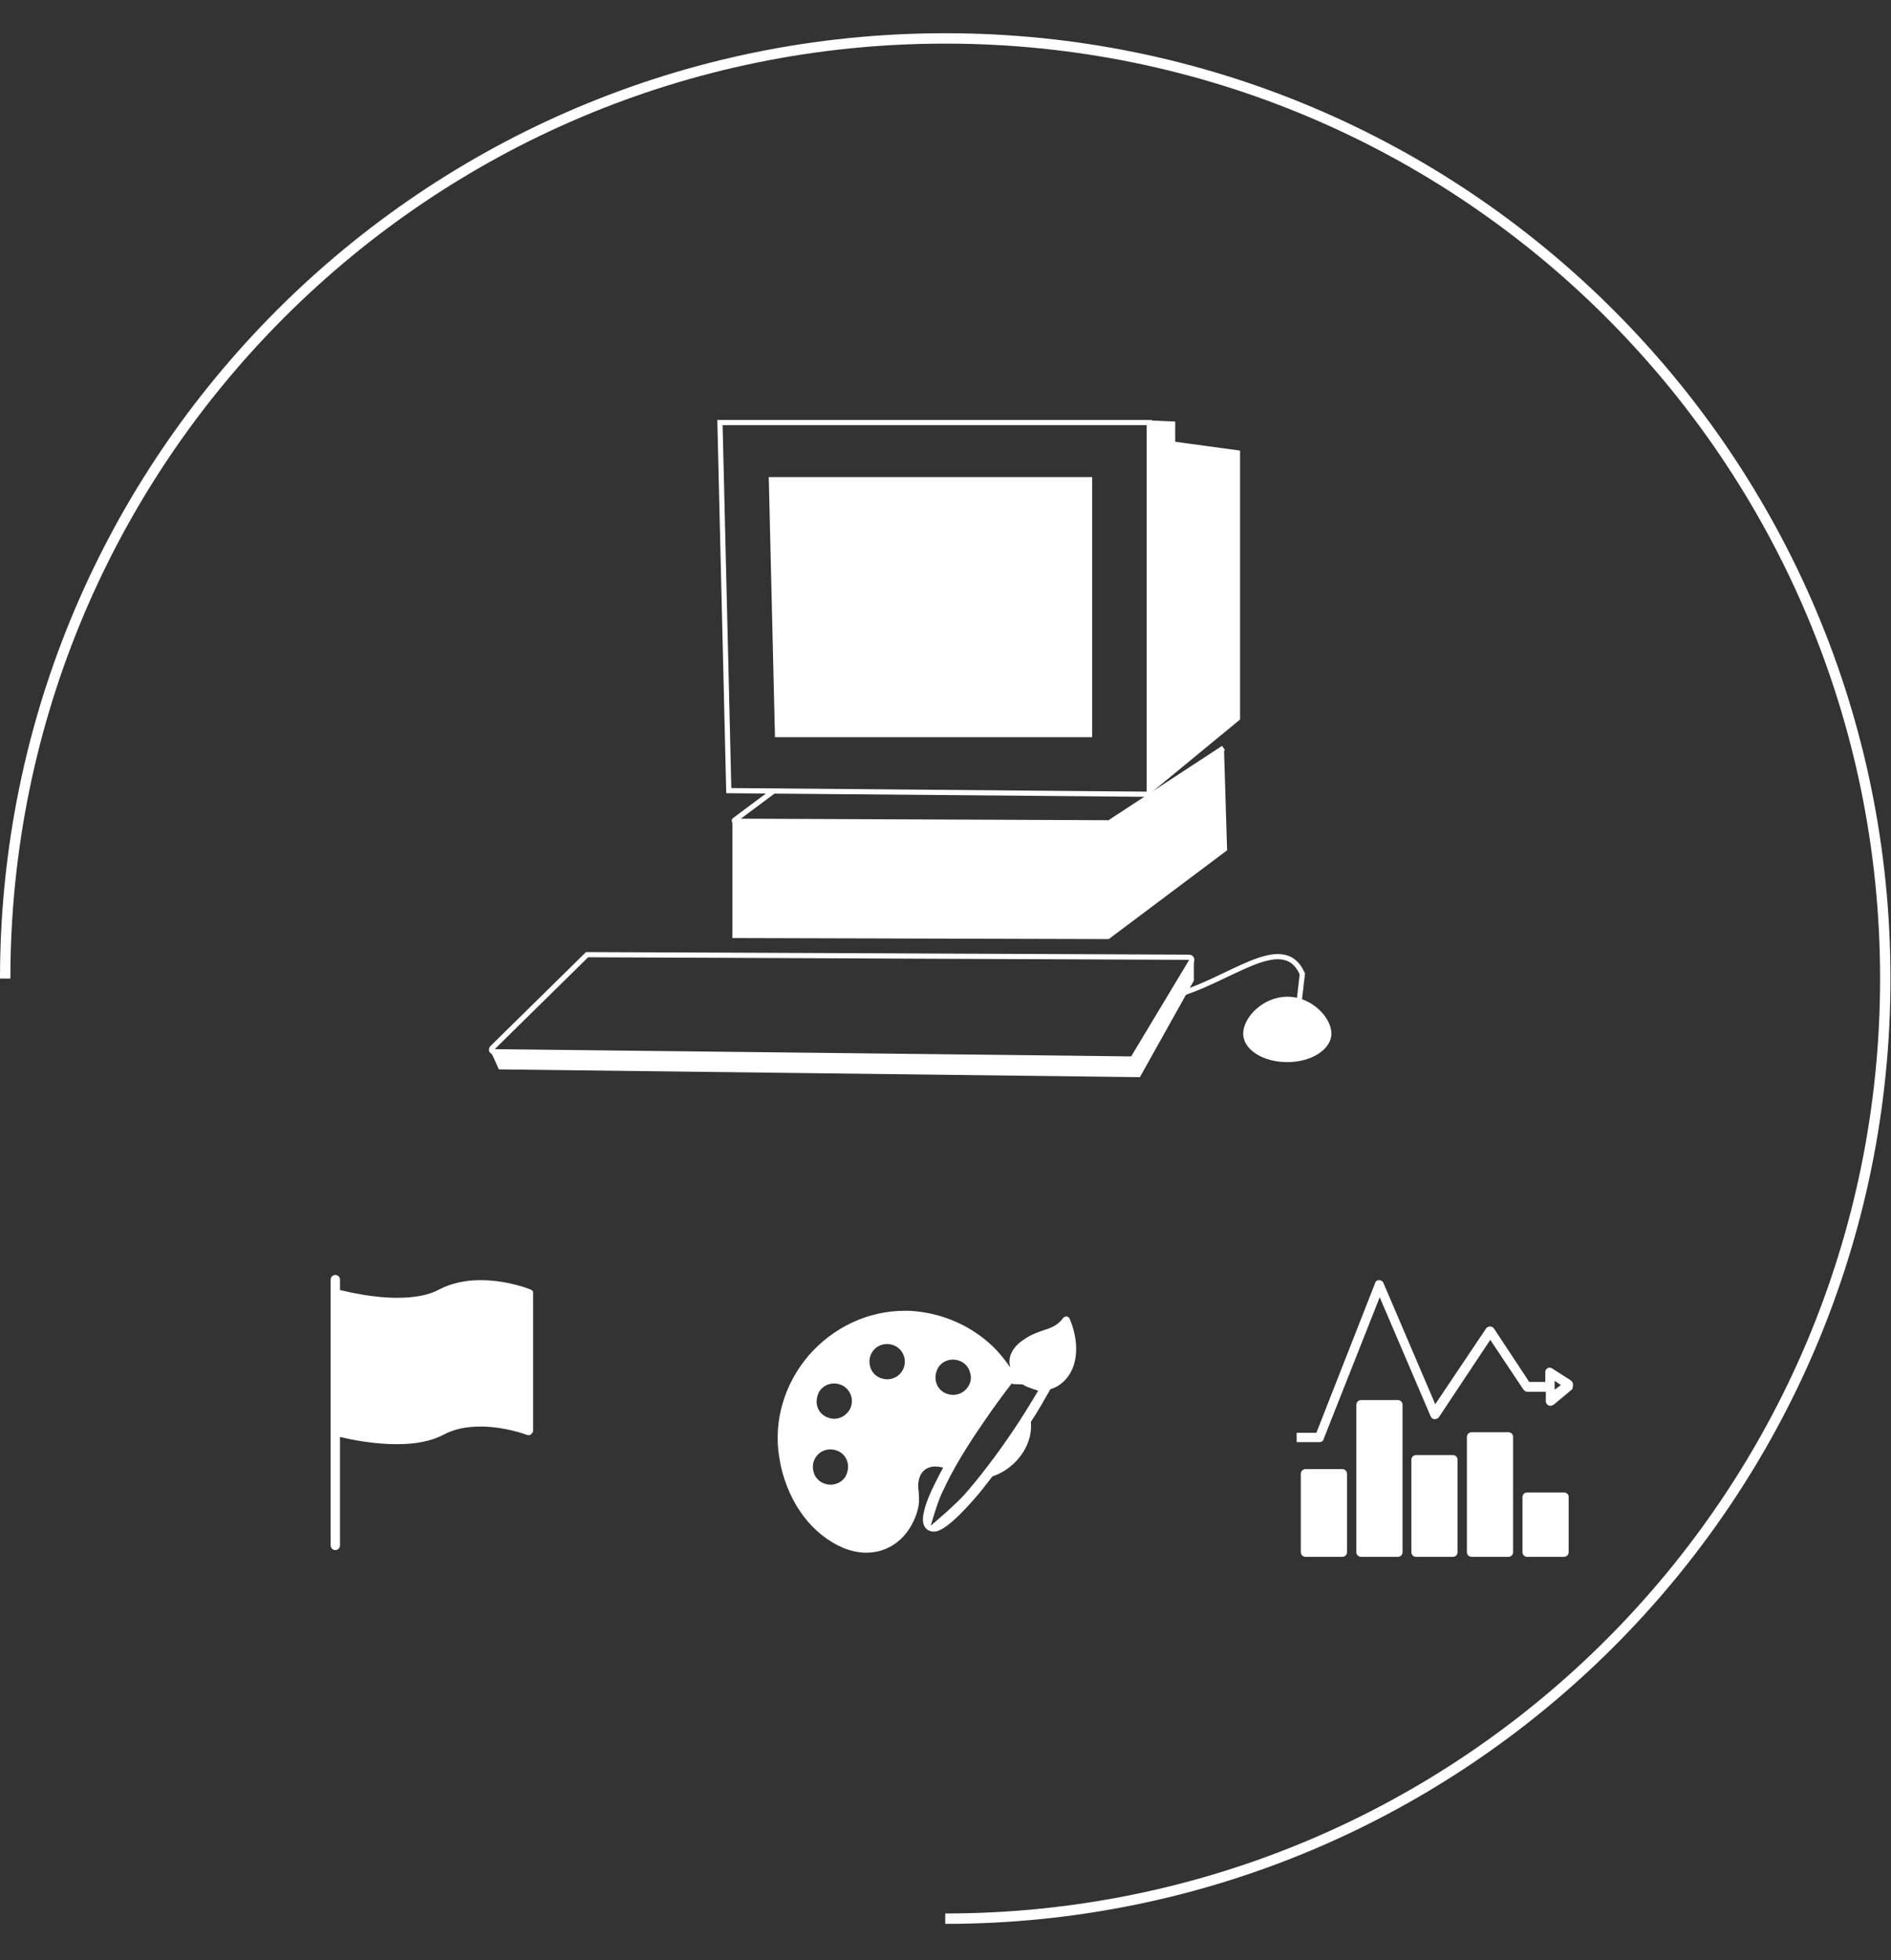 <?xml version="1.0" encoding="utf-8"?>
<!-- Generator: Adobe Illustrator 23.0.2, SVG Export Plug-In . SVG Version: 6.00 Build 0)  -->
<svg version="1.1" id="Calque_1" xmlns="http://www.w3.org/2000/svg" xmlns:xlink="http://www.w3.org/1999/xlink" x="0px" y="0px"
	 viewBox="0 0 364.3 377.6" style="enable-background:new 0 0 364.3 377.6;" xml:space="preserve">
<rect x="0" y="0" width="364.3" height="377.6" fill="#333333" stroke="none"/>
<style type="text/css">
	.st0{display:none;fill:#DC7988;}
	.st1{fill:#FFFFFF;}
	.st2{fill:none;stroke:#FFFFFF;stroke-width:2;stroke-miterlimit:10;}
	.st3{fill:none;stroke:#FFFFFF;stroke-miterlimit:10;}
</style>
<rect x="1" class="st0" width="362.3" height="377.6"/>
<g>
	<g>
		<path class="st1" d="M206.1,254.1c-0.1-0.3-0.4-0.5-0.6-0.5c-0.3,0-0.6,0.1-0.7,0.3c-1,1.4-2.3,1.9-3.9,2.4
			c-1.2,0.4-2.5,0.9-3.9,1.9c-2,1.4-2.9,3.3-2.4,5.1l0,0.1c-0.8-1.2-1.7-2.3-2.6-3.3c-4.4-4.6-10.5-7.3-16.9-7.6c-0.3,0-0.6,0-0.8,0
			c-7.1,0-13.8,3.2-18.5,8.6c-4.7,5.5-6.8,12.6-5.7,19.5c0.1,0.6,0.2,1.2,0.3,1.7c1.7,7.6,6.2,13.4,12.1,15.9c1.5,0.6,3,0.9,4.4,0.9
			c3.6,0,6.8-1.9,8.7-5.3c0.7-1.3,1.2-2.6,1.4-4c0.1-0.8,0-1.6,0-2.3c-0.1-0.8-0.2-1.5,0-2.3c0.3-1.7,1.5-2.7,3.2-2.7
			c0.5,0,1,0.1,1.5,0.2c-0.6,1.1-1.1,2.1-1.6,3.1c-1,2-1.7,3.7-2,5c-0.2,0.8-0.8,2.9,0.6,3.9c0.5,0.3,1,0.4,1.6,0.3
			c0.5-0.1,2.2-0.4,6.9-5.7c1.3-1.4,2.6-3.1,4-4.9c3.6-1.2,6.4-4.3,7.2-7.7c0.2-0.9,0.3-1.8,0.2-2.8c1.4-2.1,2.5-4.1,3.7-6.2
			c0,0,0-0.1,0.1-0.1c1.7-0.5,3.2-1.8,4.1-3.7C207.7,261.3,207.6,257.7,206.1,254.1z M186.5,267.1c-0.6,1-1.7,1.6-2.9,1.6
			c-0.6,0-1.3-0.2-1.8-0.5c-0.8-0.5-1.3-1.2-1.5-2.1c-0.2-0.9,0-1.8,0.4-2.6c0.6-1,1.7-1.6,2.9-1.6c0.6,0,1.3,0.2,1.8,0.5
			c0.8,0.5,1.3,1.2,1.5,2.1C187.2,265.4,187,266.4,186.5,267.1z M189.6,273.8c1.7-2.5,3.6-5.1,5.3-7.3c0.3,0.3,2,0,2.3,0.3
			c0.6,0.4,2.2,0.9,2.8,1.1c-1.5,2.5-3,5-4.9,7.8c-3.1,4.6-6.4,8.9-9.2,12.1c-1.6,1.8-5.6,5.3-6.6,6.1c0.4-1.3,1.4-4.9,2.5-7
			C183.6,283,186.4,278.4,189.6,273.8z M160.7,273.3c-0.6,0-1.3-0.2-1.8-0.5c-0.8-0.5-1.3-1.2-1.5-2.1c-0.2-0.9,0-1.8,0.4-2.6
			c0.6-1,1.7-1.6,2.9-1.6c0.6,0,1.3,0.2,1.8,0.5c1.6,1,2.1,3.1,1.1,4.7C162.9,272.7,161.9,273.3,160.7,273.3z M157.1,280.8
			c0.6-1,1.7-1.6,2.9-1.6c0.6,0,1.3,0.2,1.8,0.5c0.8,0.5,1.3,1.2,1.5,2.1c0.2,0.9,0,1.8-0.4,2.6c-0.6,1-1.7,1.6-2.9,1.6
			c-0.6,0-1.3-0.2-1.8-0.5c-0.8-0.5-1.3-1.2-1.5-2.1C156.5,282.5,156.6,281.6,157.1,280.8z M168,260.5c0.6-1,1.7-1.6,2.9-1.6
			c0.6,0,1.3,0.2,1.8,0.5c1.6,1,2.1,3.1,1.1,4.7c-0.6,1-1.7,1.6-2.9,1.6c-0.6,0-1.3-0.2-1.8-0.5c-0.8-0.5-1.3-1.2-1.5-2.1
			C167.4,262.2,167.5,261.3,168,260.5z"/>
	</g>
</g>
<path class="st2" d="M1,188.5C1,88.5,82.1,7.4,182.1,7.4s181.1,81.1,181.1,181.1s-81.1,181.1-181.1,181.1"/>
<g>
	<g>
		<g>
			<path class="st1" d="M258.6,283C258.6,283,258.6,283,258.6,283h-7.1c-0.5,0-0.9,0.4-0.9,0.9c0,0,0,0,0,0V299
				c0,0.5,0.4,0.9,0.9,0.9c0,0,0,0,0,0h7.1c0.5,0,0.9-0.4,0.9-0.9c0,0,0,0,0,0v-15.1C259.5,283.4,259.1,283,258.6,283z"/>
		</g>
	</g>
	<g>
		<g>
			<path class="st1" d="M290.6,275.9C290.6,275.9,290.6,275.9,290.6,275.9h-7.1c-0.5,0-0.9,0.4-0.9,0.9c0,0,0,0,0,0V299
				c0,0.5,0.4,0.9,0.9,0.9c0,0,0,0,0,0h7.1c0.5,0,0.9-0.4,0.9-0.9c0,0,0,0,0,0v-22.2C291.5,276.3,291.1,275.9,290.6,275.9z"/>
		</g>
	</g>
	<g>
		<g>
			<path class="st1" d="M279.9,280.3C279.9,280.3,279.9,280.3,279.9,280.3h-7.1c-0.5,0-0.9,0.4-0.9,0.9c0,0,0,0,0,0V299
				c0,0.5,0.4,0.9,0.9,0.9c0,0,0,0,0,0h7.1c0.5,0,0.9-0.4,0.9-0.9c0,0,0,0,0,0v-17.8C280.8,280.7,280.4,280.3,279.9,280.3z"/>
		</g>
	</g>
	<g>
		<g>
			<path class="st1" d="M269.3,269.7C269.3,269.7,269.3,269.7,269.3,269.7h-7.1c-0.5,0-0.9,0.4-0.9,0.9c0,0,0,0,0,0V299
				c0,0.5,0.4,0.9,0.9,0.9c0,0,0,0,0,0h7.1c0.5,0,0.9-0.4,0.9-0.9c0,0,0,0,0,0v-28.4C270.2,270.1,269.8,269.7,269.3,269.7z"/>
		</g>
	</g>
	<g>
		<g>
			<path class="st1" d="M301.3,287.5C301.3,287.5,301.3,287.5,301.3,287.5h-7.1c-0.5,0-0.9,0.4-0.9,0.9c0,0,0,0,0,0V299
				c0,0.5,0.4,0.9,0.9,0.9c0,0,0,0,0,0h7.1c0.5,0,0.9-0.4,0.9-0.9c0,0,0,0,0,0v-10.7C302.2,287.9,301.8,287.5,301.3,287.5z"/>
		</g>
	</g>
	<g>
		<g>
			<path class="st1" d="M302.8,266.1c-0.1-0.1-0.1-0.1-0.2-0.2l-3.6-2.3c-0.4-0.3-1-0.1-1.2,0.3c-0.1,0.1-0.1,0.3-0.1,0.5v1.8h-3.1
				l-6.8-10.3c-0.3-0.4-0.9-0.5-1.3-0.2c-0.1,0.1-0.1,0.1-0.2,0.2l-9.8,14.6l-10-23.4c-0.1-0.3-0.5-0.5-0.8-0.5
				c-0.4,0-0.7,0.2-0.8,0.6l-11.3,28.8h-3.8v1.8h4.4c0.4,0,0.7-0.2,0.8-0.6l10.8-27.3l9.8,22.9c0.2,0.5,0.7,0.7,1.2,0.5
				c0.2-0.1,0.3-0.2,0.4-0.3l9.9-14.9l6.4,9.6c0.2,0.2,0.4,0.4,0.7,0.4h3.6v1.8c0,0.5,0.4,0.9,0.9,0.9c0.2,0,0.4-0.1,0.6-0.2l3.6-3
				C303.1,267,303.1,266.4,302.8,266.1z M299.5,267.7V266l1.2,0.8L299.5,267.7z"/>
		</g>
	</g>
</g>
<g>
	<path class="st1" d="M102.2,248.4c-0.2-0.1-4.5-1.8-9.6-1.8c-3,0-5.7,0.6-8,1.8c-2,1.1-4.7,1.6-8.1,1.6c-4.7,0-9.3-1.1-11-1.5v-2
		c0-0.5-0.4-0.9-0.9-0.9c-0.5,0-0.9,0.4-0.9,0.9v2.7c0,0,0,0,0,0c0,0,0,0,0,0v25.6v0.9v22c0,0.5,0.4,0.9,0.9,0.9
		c0.5,0,0.9-0.4,0.9-0.9v-20.9c2,0.5,6.4,1.4,11,1.4c3.6,0,6.6-0.6,8.9-1.8c2-1.1,4.4-1.6,7.2-1.6c4.7,0,8.9,1.6,8.9,1.6
		c0.3,0.1,0.6,0.1,0.8-0.1c0.2-0.2,0.4-0.4,0.4-0.7v-26.5C102.8,248.8,102.5,248.5,102.2,248.4z"/>
</g>
<g>
	<g>
		<path class="st3" d="M149,152.4l-7.5,5.6c-0.1,0.1,0,0.2,0.1,0.2l72.1,0.3l22-14.4c0,0,0,0,0,0"/>
		<path class="st1" d="M235.8,144.2l0.6,19.6l-22.8,17.1l-72.5-0.2v-22.1c0-0.1,0.1-0.2,0.2-0.2l72.2,0.3l22-14.4
			C235.7,144,235.8,144.1,235.8,144.2z"/>
	</g>
	<g>
		<path class="st3" d="M225.7,191.9c10.9-2.6,21.4-12.8,25.2-4.3l-0.9,7.7"/>
		<path class="st3" d="M113.1,183.9l116,0.5c0.4,0,0.6,0.4,0.4,0.8l-11.3,18.8l-123.1-1.4c-0.4,0-0.5-0.4-0.3-0.7L113.1,183.9z"/>
		<path class="st1" d="M230,185v3.9l-10.4,18.6L96.1,206l-1.2-2.7c-0.3-0.2-0.1-0.6,0.2-0.6l123.1,1.4l11.5-19.2
			C229.8,184.8,230,184.8,230,185z"/>
		<path class="st1" d="M256.5,199.1c0,3-3.8,5.5-8.5,5.5c-4.7,0-8.5-2.4-8.5-5.5s3.8-7.1,8.5-7.1C252.8,192,256.5,196.1,256.5,199.1
			z"/>
	</g>
	<g>
		<polygon class="st3" points="138.7,81.4 221.4,81.4 221.4,153 140.4,152.3 		"/>
		<polyline class="st1" points="221.5,81 226.4,81.2 226.4,85.1 238.9,86.8 238.9,138.6 221.4,153 221.1,81.4 		"/>
		<polygon class="st1" points="148.1,91.9 210.4,91.9 210.4,142 149.3,142 		"/>
	</g>
</g>
</svg>
